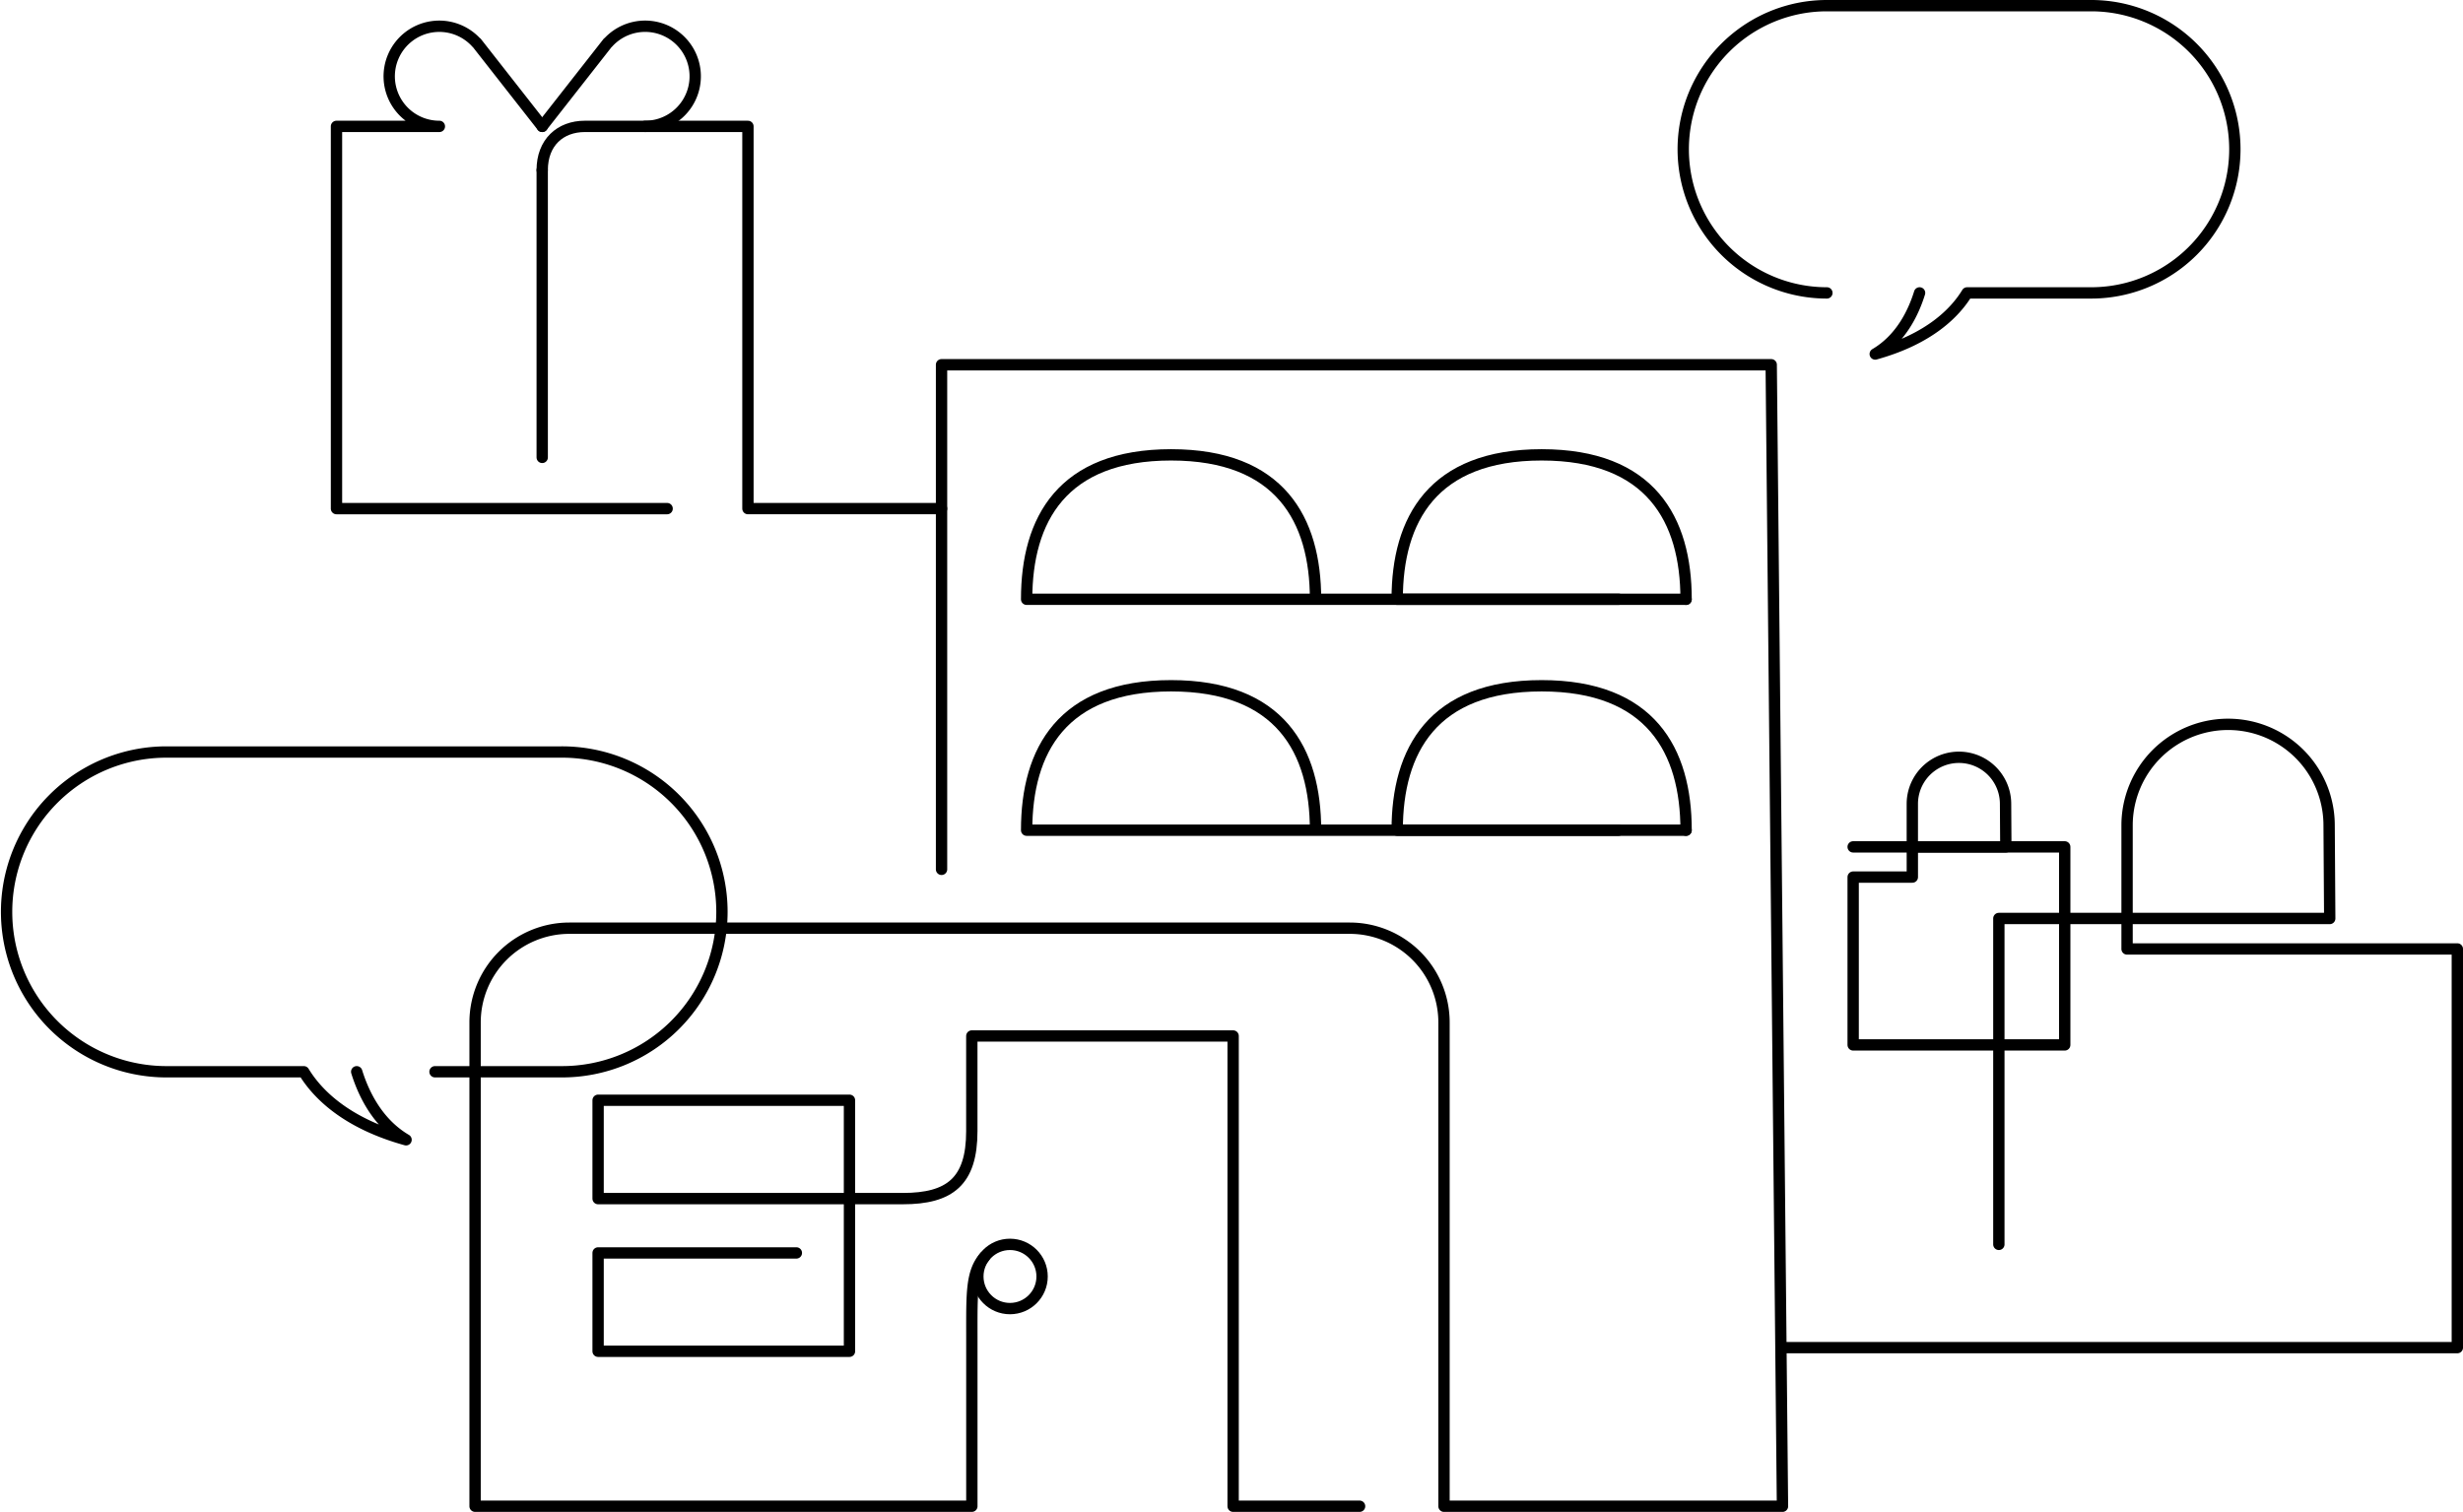 <svg xmlns="http://www.w3.org/2000/svg" width="434.791" height="266.944" viewBox="0 0 434.791 266.944"><defs><style>.a{fill:none;stroke:#000;stroke-linecap:round;stroke-linejoin:round;stroke-width:2px;}</style></defs><g transform="translate(-748 -267.356)"><g transform="translate(749 268.356)"><g transform="translate(313.659 126.892)"><path class="a" d="M5508.629,1332.86H5627.76v-70.388h-58.3v-21.825a17.834,17.834,0,0,1,35.668,0l.107,16.442h-58.409v57.539" transform="translate(-5508.629 -1222.813)"/><path class="a" d="M5523.549,1248.685H5560.9v34.965h-37.348v-29.63h10.445v-5.336" transform="translate(-5511.074 -1227.051)"/><path class="a" d="M5552.5,1238a8.23,8.23,0,0,0-16.46,0v7.587h16.508Z" transform="translate(-5513.119 -1223.953)"/></g><path class="a" d="M5317.293,1164.041h-34.176v-67.488h-28.785c-4.36,0-7.532,2.858-7.532,7.717" transform="translate(-5152.084 -1075.24)"/><path class="a" d="M5239.687,1093.085,5228.1,1078.3l-.014.03a8.84,8.84,0,1,0-6.555,14.757H5203.37v67.487h58.366" transform="translate(-5144.97 -1071.772)"/><path class="a" d="M5246.8,1093.085l11.59-14.787.013.03a8.84,8.84,0,1,1,6.556,14.757" transform="translate(-5152.084 -1071.772)"/><line class="a" y1="50.731" transform="translate(94.717 29.03)"/><g transform="translate(82.866 63.401)"><g transform="translate(0 0)"><path class="a" d="M5400.065,1191.41c0-14.083-6.267-25.5-25.5-25.5s-25.5,11.417-25.5,25.5h116.412" transform="translate(-5251.701 -1150.001)"/><path class="a" d="M5478.292,1191.41c0-14.083-6.265-25.5-25.5-25.5s-25.5,11.417-25.5,25.5h39.075" transform="translate(-5264.514 -1150.001)"/><path class="a" d="M5400.065,1240.167c0-14.083-6.267-25.5-25.5-25.5s-25.5,11.416-25.5,25.5h116.412" transform="translate(-5251.701 -1157.988)"/><path class="a" d="M5478.292,1240.167c0-14.083-6.265-25.5-25.5-25.5s-25.5,11.416-25.5,25.5h39.075" transform="translate(-5264.514 -1157.988)"/><path class="a" d="M5393.025,1371.643H5370.7v-83.028h-46.129V1305.4c0,8.9-3.886,11.928-12.18,11.928H5258.6v-17.365h44.375v44.319H5258.6v-17.364h35" transform="translate(-5236.883 -1170.1)"/><path class="a" d="M5314.972,1235.975v-89.09h146.461l1.989,201.543h-59.75v-85.419a16.641,16.641,0,0,0-16.641-16.641H5249.269a16.641,16.641,0,0,0-16.641,16.641h0v85.415h87.694v-30.058c0-7.532-.124-11.266,2.242-13.965" transform="translate(-5232.628 -1146.885)"/><path class="a" d="M5385.59,1388.355" transform="translate(-5257.683 -1186.437)"/><circle class="a" cx="5.67" cy="5.67" r="5.67" transform="translate(88.754 155.306)"/></g></g><path class="a" d="M5529.4,1121.781c-1.076,3.473-3.3,8.124-7.826,10.788,9.59-2.664,14.1-7.315,16.22-10.788H5559.7a25.358,25.358,0,0,0,0-50.716h-46.662a25.358,25.358,0,0,0,0,50.716" transform="translate(-5191.54 -1071.065)"/><path class="a" d="M5195.5,1285.11c1.2,3.865,3.67,9.043,8.71,12.009-10.675-2.966-15.7-8.144-18.055-12.009h-24.4a28.228,28.228,0,0,1,0-56.455h69.825a28.228,28.228,0,1,1,0,56.455h-22.256" transform="translate(-5133.531 -1096.878)"/></g></g></svg>